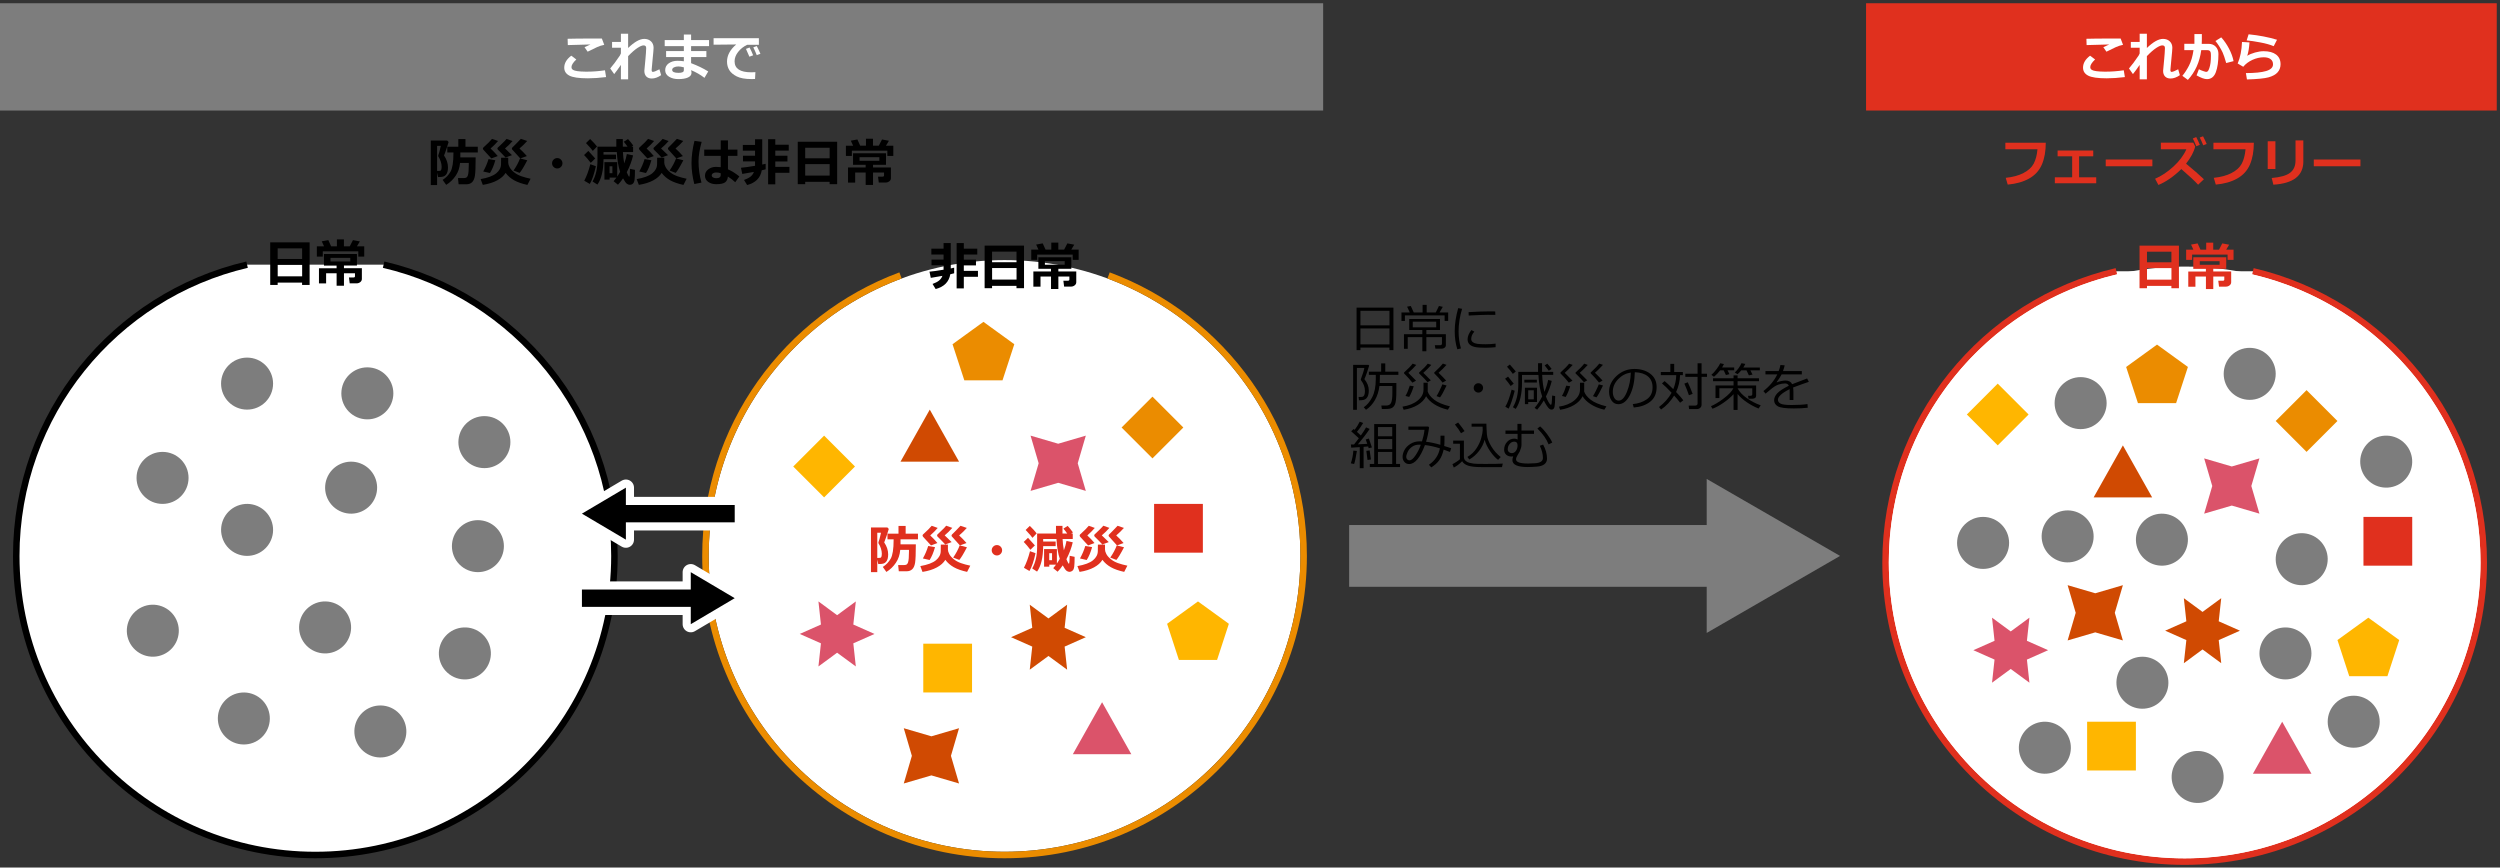 <?xml version="1.0" encoding="UTF-8"?>
<svg id="object" xmlns="http://www.w3.org/2000/svg" viewBox="0 0 769 266.85">
  <rect x="0" y="0" width="769" height="266.85" fill="#333333" stroke="none"/>
  <defs>
    <style>
      .cls-1 {
        fill: #eb8c00;
      }

      .cls-2 {
        fill: #e0301e;
      }

      .cls-3 {
        fill: #7d7d7d;
      }

      .cls-4, .cls-5, .cls-6 {
        fill: #fff;
      }

      .cls-7 {
        fill: #e0301e;
      }

      .cls-5 {
        stroke: #000;
      }

      .cls-5, .cls-8, .cls-9, .cls-6 {
        stroke-miterlimit: 10;
      }

      .cls-5, .cls-8, .cls-6 {
        stroke-width: 2px;
      }

      .cls-10 {
        fill: #db536a;
      }

      .cls-11 {
        fill: #ffb600;
      }

      .cls-12 {
        stroke: #fff;
        stroke-linecap: round;
        stroke-linejoin: round;
        stroke-width: 5px;
      }

      .cls-12, .cls-8, .cls-9 {
        fill: none;
      }

      .cls-8 {
        stroke: #eb8c00;
      }

      .cls-9 {
        stroke: #7d7d7d;
        stroke-width: 19px;
      }

      .cls-6 {
        stroke: #e0301e;
      }

      .cls-13 {
        fill: #d04a02;
      }
    </style>
  </defs>
  <path class="cls-6" d="M693,83.45c40.69,9.5,71,46.01,71,89.59,0,50.81-41.19,92-92,92s-92-41.19-92-92c0-43.59,30.31-80.09,71-89.59"/>
  <circle class="cls-4" cx="672" cy="173" r="91"/>
  <circle class="cls-4" cx="309" cy="171" r="91"/>
  <path class="cls-5" d="M118,81.41c40.69,9.5,71,46.01,71,89.59,0,50.81-41.19,92-92,92S5,221.81,5,171c0-43.59,30.31-80.09,71-89.59"/>
  <rect class="cls-7" x="574" y="1" width="194" height="33"/>
  <polygon class="cls-10" points="702 222 693 238 711 238 702 222"/>
  <polygon class="cls-13" points="653 137 644 153 662 153 653 137"/>
  <rect class="cls-11" x="642" y="222" width="15" height="15"/>
  <rect class="cls-11" x="607.78" y="120.78" width="13.43" height="13.43" transform="translate(89.83 471.86) rotate(-45)"/>
  <rect class="cls-1" x="702.78" y="122.78" width="13.43" height="13.43" transform="translate(116.24 539.62) rotate(-45)"/>
  <rect class="cls-7" x="727" y="159" width="15" height="15"/>
  <polygon class="cls-11" points="728.5 190 719 196.88 722.63 208 734.37 208 738 196.88 728.5 190"/>
  <polygon class="cls-1" points="663.5 106 654 112.88 657.63 124 669.37 124 673 112.88 663.5 106"/>
  <polygon class="cls-10" points="686.5 143.49 695 141 692.51 149.5 695 158 686.5 155.51 678 158 680.49 149.5 678 141 686.5 143.49"/>
  <polygon class="cls-13" points="644.5 182.49 653 180 650.51 188.5 653 197 644.5 194.51 636 197 638.49 188.5 636 180 644.5 182.49"/>
  <polygon class="cls-13" points="677.5 188.23 683.25 184 682.48 191.11 689 194 682.48 196.89 683.25 204 677.5 199.77 671.75 204 672.52 196.89 666 194 672.52 191.11 671.75 184 677.5 188.23"/>
  <polygon class="cls-10" points="618.5 194.23 624.25 190 623.48 197.11 630 200 623.48 202.89 624.25 210 618.5 205.77 612.75 210 613.52 202.89 607 200 613.52 197.11 612.75 190 618.5 194.23"/>
  <path class="cls-3" d="M664.21,203.93c3.35,2.87,3.74,7.92.87,11.28-2.88,3.36-7.93,3.74-11.28.87-3.35-2.88-3.74-7.93-.87-11.28,2.87-3.35,7.92-3.74,11.28-.87Z"/>
  <path class="cls-3" d="M672.27,162.66c1.85,4.01.09,8.76-3.92,10.61-4.01,1.85-8.76.09-10.61-3.92-1.84-4.01-.09-8.76,3.92-10.61,4.01-1.85,8.76-.09,10.61,3.92Z"/>
  <path class="cls-3" d="M732,222c0,4.42-3.58,8-8,8s-8-3.58-8-8,3.58-8,8-8,8,3.58,8,8Z"/>
  <path class="cls-3" d="M739.26,135.97c3.33,2.91,3.67,7.96.77,11.29-2.91,3.33-7.96,3.67-11.29.77-3.33-2.91-3.67-7.96-.77-11.29,2.9-3.33,7.96-3.67,11.29-.77Z"/>
  <path class="cls-3" d="M635.74,225.69c2.38,3.72,1.29,8.67-2.43,11.05-3.72,2.38-8.67,1.29-11.05-2.43-2.38-3.72-1.29-8.67,2.43-11.05,3.72-2.38,8.67-1.29,11.05,2.43Z"/>
  <path class="cls-3" d="M643.68,162.75c1.24,4.24-1.19,8.68-5.43,9.92-4.24,1.24-8.68-1.19-9.92-5.43-1.24-4.24,1.19-8.68,5.43-9.92,4.24-1.24,8.68,1.19,9.92,5.43Z"/>
  <path class="cls-3" d="M648,124c0,4.42-3.58,8-8,8s-8-3.58-8-8,3.58-8,8-8,8,3.58,8,8Z"/>
  <path class="cls-3" d="M681.35,233.05c3.28,2.96,3.55,8.01.59,11.3-2.96,3.28-8.01,3.55-11.3.59-3.28-2.96-3.55-8.01-.59-11.3,2.96-3.28,8.01-3.55,11.3-.59Z"/>
  <path class="cls-3" d="M715.31,168.75c1.8,4.04-.02,8.76-4.05,10.56-4.04,1.8-8.76-.02-10.56-4.05-1.8-4.03.02-8.76,4.05-10.56,4.04-1.8,8.76.02,10.56,4.05Z"/>
  <circle class="cls-3" cx="610" cy="167" r="8" transform="translate(382.52 757.12) rotate(-84.23)"/>
  <path class="cls-3" d="M708.66,195.34c3.12,3.12,3.12,8.19,0,11.31-3.13,3.12-8.19,3.12-11.31,0-3.12-3.12-3.12-8.19,0-11.31,3.12-3.12,8.19-3.12,11.31,0Z"/>
  <circle class="cls-3" cx="692" cy="115" r="8" transform="translate(508.02 791.93) rotate(-84.23)"/>
  <rect class="cls-3" y="1" width="407" height="33"/>
  <path class="cls-3" d="M80.21,214.93c3.35,2.87,3.74,7.92.87,11.28-2.88,3.36-7.93,3.74-11.28.87-3.35-2.88-3.74-7.93-.87-11.28,2.87-3.35,7.92-3.74,11.28-.87Z"/>
  <path class="cls-3" d="M54.27,190.66c1.85,4.01.09,8.76-3.92,10.61-4.01,1.85-8.76.09-10.61-3.92-1.84-4.01-.09-8.76,3.92-10.61,4.01-1.85,8.76-.09,10.61,3.92Z"/>
  <path class="cls-3" d="M58,147c0,4.42-3.58,8-8,8s-8-3.58-8-8,3.58-8,8-8,8,3.58,8,8Z"/>
  <path class="cls-3" d="M122.26,218.97c3.33,2.91,3.67,7.96.77,11.29-2.91,3.33-7.96,3.67-11.29.77-3.33-2.91-3.67-7.96-.77-11.29,2.9-3.33,7.96-3.67,11.29-.77Z"/>
  <path class="cls-3" d="M106.74,188.69c2.38,3.72,1.29,8.67-2.43,11.05-3.72,2.38-8.67,1.29-11.05-2.43-2.38-3.72-1.29-8.67,2.43-11.05,3.72-2.38,8.67-1.29,11.05,2.43Z"/>
  <path class="cls-3" d="M83.68,160.75c1.24,4.24-1.19,8.68-5.43,9.92-4.24,1.24-8.68-1.19-9.92-5.43-1.24-4.24,1.19-8.68,5.43-9.92,4.24-1.24,8.68,1.19,9.92,5.43Z"/>
  <path class="cls-3" d="M84,118c0,4.42-3.58,8-8,8s-8-3.58-8-8,3.58-8,8-8,8,3.58,8,8Z"/>
  <path class="cls-3" d="M148.35,195.05c3.28,2.96,3.55,8.01.59,11.3-2.96,3.28-8.01,3.55-11.3.59-3.28-2.96-3.55-8.01-.59-11.3,2.96-3.28,8.01-3.55,11.3-.59Z"/>
  <path class="cls-3" d="M115.31,146.75c1.8,4.04-.02,8.76-4.05,10.56-4.04,1.8-8.76-.02-10.56-4.05-1.8-4.03.02-8.76,4.05-10.56,4.04-1.8,8.76.02,10.56,4.05Z"/>
  <circle class="cls-3" cx="113" cy="121" r="8" transform="translate(-18.75 221.26) rotate(-84.23)"/>
  <path class="cls-3" d="M152.66,162.34c3.12,3.12,3.12,8.19,0,11.31-3.13,3.12-8.19,3.12-11.31,0-3.12-3.12-3.12-8.19,0-11.31,3.12-3.12,8.19-3.12,11.31,0Z"/>
  <circle class="cls-3" cx="149" cy="136" r="8" transform="translate(-1.29 270.57) rotate(-84.23)"/>
  <polygon class="cls-10" points="339 216 330 232 348 232 339 216"/>
  <polygon class="cls-13" points="286 126 277 142 295 142 286 126"/>
  <rect class="cls-11" x="284" y="198" width="15" height="15"/>
  <rect class="cls-11" x="246.78" y="136.78" width="13.43" height="13.43" transform="translate(-27.22 221.28) rotate(-45)"/>
  <rect class="cls-1" x="347.78" y="124.78" width="13.43" height="13.43" transform="translate(10.85 289.19) rotate(-45)"/>
  <rect class="cls-7" x="355" y="155" width="15" height="15"/>
  <polygon class="cls-11" points="368.5 185 359 191.88 362.63 203 374.37 203 378 191.88 368.5 185"/>
  <polygon class="cls-1" points="302.5 99 293 105.88 296.63 117 308.37 117 312 105.88 302.5 99"/>
  <polygon class="cls-10" points="325.5 136.49 334 134 331.51 142.5 334 151 325.5 148.51 317 151 319.49 142.5 317 134 325.5 136.49"/>
  <polygon class="cls-13" points="286.5 226.49 295 224 292.51 232.5 295 241 286.5 238.51 278 241 280.49 232.5 278 224 286.5 226.49"/>
  <polygon class="cls-13" points="322.5 190.23 328.25 186 327.48 193.11 334 196 327.48 198.89 328.25 206 322.5 201.77 316.75 206 317.52 198.89 311 196 317.52 193.11 316.75 186 322.5 190.23"/>
  <polygon class="cls-10" points="257.5 189.23 263.25 185 262.48 192.11 269 195 262.48 197.89 263.25 205 257.5 200.77 251.75 205 252.52 197.89 246 195 252.52 192.11 251.75 185 257.5 189.23"/>
  <path class="cls-8" d="M341,84.72c35.03,13,60,46.72,60,86.28,0,50.81-41.19,92-92,92s-92-41.19-92-92c0-39.56,24.97-73.28,60-86.28"/>
  <g>
    <path d="M92.93,86.93h-7.52v.72h-2.29v-13.1h12.12v13.1h-2.32v-.72ZM92.93,79.66v-3.26h-7.52v3.26h7.52ZM85.42,85h7.52v-3.55h-7.52v3.55Z"/>
    <path d="M99.68,75.78l-.71-1.55,2.02-.37.87,1.92h1.77v-2.15h2.16v2.15h1.79l.99-1.92,2.12.4-.91,1.52h2.26v3.15h-1.83v-1.62h-10.92v1.62h-1.83v-3.15h2.23ZM109.8,81.68h-4v.82h5.51v3.3c0,.39-.16.71-.49.97s-.7.39-1.13.39h-2.12l-.23-1.81h1.39c.31,0,.46-.13.46-.38v-.91h-3.39v3.84h-2.26v-3.84h-3.23v3.12h-2.2v-4.67h5.42v-.82h-3.88v-3.56h10.14v3.56ZM107.75,80.43v-1.11h-6.09v1.11h6.09Z"/>
  </g>
  <g>
    <path d="M293.52,84.06c-.27.08-.67.18-1.21.3-.4,2.34-1.9,3.86-4.5,4.55l-.96-1.57c.85-.31,1.52-.65,1.99-1.03.47-.38.83-.87,1.05-1.46-1.28.24-2.47.45-3.58.62l-.4-1.91c.93-.07,2.38-.27,4.33-.6,0-.12,0-.31,0-.56v-.8h-3.71v-1.74h3.71v-1.57h-3.76v-1.79h3.76v-1.74h2.21v7.81c.43-.09.78-.17,1.05-.23v1.72ZM296.47,88.71h-2.21v-13.95h2.21v1.73h4.14v1.8h-4.14v1.58h3.74v1.77h-3.74s0,1.68,0,1.68h4.35v1.83h-4.35v3.57Z"/>
    <path d="M312.68,87.93h-7.52v.72h-2.29v-13.1h12.12v13.1h-2.32v-.72ZM312.68,80.66v-3.26h-7.52v3.26h7.52ZM305.17,86h7.52v-3.55h-7.52v3.55Z"/>
    <path d="M319.43,76.78l-.71-1.55,2.02-.37.87,1.92h1.77v-2.15h2.16v2.15h1.79l.99-1.92,2.12.4-.91,1.52h2.26v3.15h-1.83v-1.62h-10.92v1.62h-1.83v-3.15h2.23ZM329.55,82.68h-4v.82h5.51v3.3c0,.39-.16.71-.49.97s-.7.39-1.13.39h-2.12l-.23-1.81h1.39c.31,0,.46-.13.46-.38v-.91h-3.39v3.84h-2.26v-3.84h-3.23v3.12h-2.2v-4.67h5.42v-.82h-3.88v-3.56h10.14v3.56ZM327.5,81.43v-1.11h-6.09v1.11h6.09Z"/>
  </g>
  <g>
    <polygon class="cls-12" points="192.52 160.67 226 160.67 226 155.33 192.52 155.33 192.52 150 179 158 192.52 166 192.52 160.67"/>
    <polygon points="192.52 160.67 226 160.67 226 155.33 192.52 155.33 192.52 150 179 158 192.52 166 192.52 160.67"/>
  </g>
  <g>
    <polygon class="cls-12" points="226 184 212.48 176 212.48 181.33 179 181.33 179 186.67 212.48 186.67 212.48 192 226 184"/>
    <polygon points="226 184 212.48 176 212.48 181.33 179 181.33 179 186.67 212.48 186.67 212.48 192 226 184"/>
  </g>
  <g>
    <path class="cls-4" d="M186.44,23.71c-2.07.25-3.94.38-5.59.38-2.77,0-4.67-.28-5.72-.83s-1.57-1.37-1.57-2.45c0-1.36.72-2.59,2.16-3.68l1.55,1.16c-.99.94-1.48,1.72-1.48,2.32,0,.18.03.35.09.49.06.14.21.29.46.43.24.15.68.27,1.32.36s1.45.14,2.44.15h.57c1.72,0,3.53-.14,5.42-.42l.34,2.09ZM185.86,13.79c-.34.06-.71.16-1.13.29-.41.14-.75.27-1.02.39-.27.12-1.25.6-2.95,1.43l-.96-1.38c.2-.08.8-.36,1.81-.84-1.54.02-3.86.08-6.95.19l-.06-1.94c1.48-.05,4.3-.08,8.45-.08.96,0,1.65,0,2.08,0l.73,1.93Z"/>
    <path class="cls-4" d="M191,19.95c-.81,1.19-1.5,2.13-2.08,2.84l-1.22-1.73c.81-.92,1.8-2.24,2.98-3.98.06-.14.17-.36.31-.65v-1.75h-2.72v-1.78h2.72v-2.52h2.22v4.38c1.93-1.87,3.59-2.8,4.96-2.8.85,0,1.54.25,2.07.75s.8,1.16.8,1.98c0,.46-.1,1.62-.29,3.46-.16,1.5-.25,2.59-.3,3.27v.16c0,.35.12.53.37.53.35,0,1.02-.27,2.02-.8l.52,1.81c-1,.69-1.96,1.03-2.87,1.03-.72,0-1.29-.21-1.69-.63s-.6-1-.6-1.73c0-.19.11-1.41.34-3.66.12-1.29.2-2.38.22-3.27v-.12c0-.52-.27-.78-.81-.78-.43,0-1.05.26-1.86.79s-1.77,1.36-2.88,2.52v7.13h-2.22v-4.44Z"/>
    <path class="cls-4" d="M217.85,21.98l-1.16,1.97c-1.21-.95-2.58-1.74-4.12-2.37l.08.34c.04.17.06.32.06.46,0,.64-.37,1.12-1.08,1.45s-1.71.5-2.97.5c-1.11,0-2.07-.25-2.86-.73s-1.19-1.16-1.19-2.02.36-1.58,1.09-2.1c.73-.52,1.62-.78,2.67-.78.75,0,1.42.05,1.98.15v-1.3h-5.46v-1.85h5.46v-1.52h-5.89v-1.86h5.89v-1.7h2.23v1.7h5.52v1.86h-5.52v1.52h4.7v1.85h-4.7v1.88c2.04.77,3.79,1.62,5.27,2.55ZM210.35,21.66v-.95c-.71-.18-1.26-.27-1.66-.27-.53,0-.98.09-1.36.28-.38.19-.57.44-.57.78,0,.6.65.91,1.95.91,1.09,0,1.63-.25,1.63-.75Z"/>
    <path class="cls-4" d="M232.36,22.19l-.11,2.11c-.57.02-.95.02-1.13.02-1.92,0-3.42-.27-4.49-.81s-1.84-1.19-2.3-1.95c-.46-.76-.7-1.63-.7-2.61,0-1.91.94-3.66,2.82-5.27l-6.95.07v-2h13.93v2.02h-3.59c-1.13.54-2.06,1.27-2.79,2.2-.73.93-1.09,1.89-1.09,2.89,0,2.25,1.71,3.38,5.13,3.38.4,0,.82-.02,1.27-.05ZM231.67,17.01l-1.16.43c-.21-.54-.57-1.34-1.05-2.4l1.11-.44c.41.78.77,1.58,1.1,2.41ZM233.9,16.55l-1.12.41c-.36-.91-.72-1.71-1.07-2.4l1.07-.4c.43.82.8,1.61,1.12,2.38Z"/>
  </g>
  <g>
    <path class="cls-4" d="M653.62,23.71c-2.07.25-3.94.38-5.59.38-2.77,0-4.67-.28-5.72-.83s-1.57-1.37-1.57-2.45c0-1.36.72-2.59,2.16-3.68l1.55,1.16c-.99.94-1.48,1.72-1.48,2.32,0,.18.03.35.09.49.06.14.21.29.46.43.24.15.68.27,1.32.36s1.45.14,2.44.15h.57c1.72,0,3.53-.14,5.42-.42l.34,2.09ZM653.04,13.79c-.34.06-.71.16-1.13.29-.41.14-.75.27-1.02.39-.27.12-1.25.6-2.95,1.43l-.96-1.38c.2-.08.8-.36,1.81-.84-1.54.02-3.86.08-6.95.19l-.06-1.94c1.48-.05,4.3-.08,8.45-.08.96,0,1.65,0,2.08,0l.73,1.93Z"/>
    <path class="cls-4" d="M658.17,19.95c-.81,1.19-1.5,2.13-2.08,2.84l-1.22-1.73c.81-.92,1.8-2.24,2.98-3.98.06-.14.17-.36.31-.65v-1.75h-2.72v-1.78h2.72v-2.52h2.22v4.38c1.93-1.87,3.59-2.8,4.96-2.8.85,0,1.54.25,2.07.75s.8,1.16.8,1.98c0,.46-.1,1.62-.29,3.46-.16,1.5-.25,2.59-.3,3.27v.16c0,.35.12.53.37.53.35,0,1.02-.27,2.02-.8l.52,1.81c-1,.69-1.96,1.03-2.87,1.03-.72,0-1.29-.21-1.69-.63s-.6-1-.6-1.73c0-.19.11-1.41.34-3.66.12-1.29.2-2.38.22-3.27v-.12c0-.52-.27-.78-.81-.78-.43,0-1.05.26-1.86.79s-1.77,1.36-2.88,2.52v7.13h-2.22v-4.44Z"/>
    <path class="cls-4" d="M677.29,12.3c0,.33-.01.72-.04,1.19h2.16c.89,0,1.61.29,2.16.88s.82,1.34.82,2.25c0,2.31-.27,4.17-.8,5.59s-1.45,2.13-2.73,2.13c-.78,0-1.85-.39-3.2-1.16l.72-1.89c.39.22.83.41,1.32.57s.79.25.91.25c.2,0,.38-.08.53-.23s.3-.47.46-.95c.16-.47.28-1.02.36-1.63.08-.61.12-1.31.12-2.11,0-.53-.03-.9-.1-1.12-.07-.21-.18-.37-.34-.48-.16-.11-.35-.16-.59-.16h-1.95c-.48,3.65-1.85,6.7-4.11,9.15l-1.7-1.26c.69-.8,1.36-1.83,2.02-3.09.66-1.26,1.13-2.86,1.41-4.8h-2.83v-1.95h3.11v-3.01h2.29v1.82ZM687.02,18.81l-2.24.58c-.43-1.51-.8-2.59-1.09-3.23s-.67-1.31-1.11-2.01c-.45-.7-.82-1.21-1.12-1.54l1.79-1.12c.92,1.01,1.72,2.18,2.41,3.5.69,1.32,1.15,2.59,1.38,3.81Z"/>
    <path class="cls-4" d="M691.16,24.46l-.32-1.98c2.72,0,4.79-.21,6.21-.63,1.42-.42,2.13-1.11,2.13-2.06,0-.7-.25-1.23-.76-1.61-.5-.37-1.2-.56-2.09-.56-1.17,0-2.34.27-3.5.8-1.16.54-2.1,1.25-2.81,2.12l-1.71-1.01c.79-1.83,1.23-4.04,1.33-6.62l2.3.13c-.1,1.66-.33,3.04-.69,4.12.65-.41,1.45-.74,2.41-1.01s1.84-.4,2.64-.4c1.63,0,2.91.34,3.82,1.03s1.38,1.68,1.38,2.98c0,.97-.3,1.8-.9,2.48-.6.68-1.52,1.19-2.77,1.54s-3.47.57-6.69.66ZM700.41,12.23l-1.02,1.98c-1.08-.46-2.46-.85-4.13-1.16-1.67-.32-3.07-.53-4.19-.62l.6-1.88c3.2.32,6.11.88,8.74,1.68Z"/>
  </g>
  <g>
    <path d="M427.4,106.92h-8.93v.78h-1.19v-13.07h11.34v13.07h-1.23v-.78ZM427.4,100.08v-4.48h-8.93v4.48h8.93ZM418.47,105.93h8.93v-4.9h-8.93v4.9Z"/>
    <path d="M433.65,96.11l-.83-1.78,1.14-.21.91,1.99h2.72v-2.34h1.26v2.34h2.8l.97-1.99,1.19.26-1.01,1.73h2.66v2.61h-1.09v-1.71h-12.22v1.71h-1.06v-2.61h2.57ZM443.42,107.26h-1.89l-.18-1.07h1.58c.42,0,.62-.17.62-.52v-1.96h-4.8v4.34h-1.24v-4.34h-4.49v3.58h-1.16v-4.49h5.65v-1.29h-4.03v-3.39h9.46v3.39h-4.19v1.29h6v3.36c0,.32-.12.58-.38.79s-.57.32-.96.32ZM441.78,98.94h-7.21v1.75h7.21v-1.75Z"/>
    <path d="M449.39,107.18l-1.12.26c-.54-1.71-.8-3.57-.8-5.58,0-2.19.36-4.55,1.07-7.08l1.2.21c-.72,2.37-1.08,4.68-1.08,6.93,0,1.85.24,3.6.73,5.26ZM460.06,106.8c-1.09.11-2.15.17-3.2.17-1.45,0-2.53-.08-3.25-.25-.72-.17-1.26-.45-1.63-.84s-.55-.89-.55-1.51c0-.9.39-1.84,1.17-2.84l.91.48c-.64.7-.96,1.46-.96,2.28,0,.41.17.73.52.98s.81.42,1.39.5c.58.08,1.41.12,2.47.12s2.12-.06,3.12-.19v1.09ZM459.97,96.86c-.83-.02-1.61-.02-2.34-.02-1.08,0-3.03.07-5.85.22,0-.23-.02-.59-.05-1.05,2.68-.16,4.86-.23,6.54-.23.83,0,1.39,0,1.66.02v.07c0,.24.01.57.04,1Z"/>
    <path d="M419.68,116.61c.91,1.11,1.36,2.28,1.36,3.51v.05c0,.52-.06.97-.18,1.37-.12.4-.29.71-.52.95-.23.24-.5.41-.82.5-.32.09-.82.14-1.5.14l-.12-1.03h.14c.4,0,.69,0,.88-.02s.35-.09.49-.21c.14-.13.25-.33.33-.61.08-.28.11-.63.11-1.04,0-1.13-.4-2.21-1.2-3.25-.05-.08-.07-.16-.07-.23,0-.05.01-.11.04-.17.21-.54.43-1.19.68-1.95s.36-1.25.36-1.45h-2.28v12.88h-1.16v-13.81h4.75l.18.25c-.11.43-.34,1.15-.7,2.17-.35,1.02-.61,1.68-.77,1.97ZM425.05,125.79l-.15-1.05h1.55c.71,0,1.19-.28,1.45-.85.26-.56.39-1.54.39-2.91v-2.25h-3.98c-.19,1.59-.64,3.03-1.36,4.3-.72,1.27-1.64,2.28-2.77,3.02l-.69-.77c1.03-.69,1.9-1.74,2.62-3.14.72-1.41,1.08-3.27,1.08-5.6v-.36s0-.87,0-.87h-2.13v-.98h3.78v-2.55h1.27v2.55h4.03v.98h-5.68s0,.05,0,.09v.09c0,.93-.02,1.71-.06,2.33h5.12v1.88c.01,1.38-.02,2.44-.1,3.17s-.2,1.28-.38,1.64-.4.63-.65.82c-.25.18-.55.31-.87.38-.33.07-.9.1-1.72.1-.25,0-.5,0-.74,0Z"/>
    <path d="M431.76,126.04l-.36-.95c1.95-.3,3.52-.93,4.7-1.9s1.77-2.07,1.77-3.3v-2.17h1.3v2.23c0,.18,0,.33-.02.45.27.86.93,1.7,1.99,2.54,1.05.83,2.68,1.52,4.86,2.06l-.64,1.03c-1.66-.39-3.06-.96-4.21-1.71s-1.97-1.57-2.47-2.44c-.54,1.08-1.41,1.98-2.62,2.7s-2.64,1.21-4.29,1.47ZM433.2,114.69c1.13,1.11,1.92,1.91,2.37,2.4l-1.11.62c-.79-.99-1.64-1.93-2.55-2.82-.03-.02-.05-.08-.05-.19,0-.07.02-.11.05-.14,1.24-1.12,2.11-2.02,2.62-2.7l1.12.39c-.86.95-1.68,1.77-2.46,2.44ZM433.47,122.1l-1.14-.31c.48-.81.92-1.86,1.32-3.16l1.21.18c-.41,1.32-.87,2.42-1.39,3.3ZM437.82,114.69c.59.57,1.36,1.33,2.3,2.3l-1.02.57c-.48-.6-1.33-1.49-2.55-2.67-.03-.02-.05-.08-.05-.19,0-.07.02-.11.05-.14,1.16-1.02,2.03-1.91,2.63-2.7l1.09.39c-.84.93-1.67,1.75-2.47,2.44ZM442.49,114.66c1.11,1.09,1.9,1.89,2.34,2.4l-1.09.62c-.81-1.02-1.65-1.96-2.54-2.82-.03-.02-.05-.08-.05-.18,0-.06.01-.1.04-.12.02-.03.2-.19.53-.5.94-.88,1.65-1.62,2.11-2.22l1.12.39c-.86.95-1.68,1.77-2.46,2.44ZM442.96,122.23l-1.09-.38c.23-.34.55-.91.94-1.71.39-.8.68-1.44.86-1.92l1.3.36c-.88,1.85-1.55,3.06-2.01,3.64Z"/>
    <path d="M453.31,119.32c0-.4.14-.73.42-1.02s.62-.42,1.02-.42.73.14,1.02.42.42.62.42,1.02-.14.73-.42,1.02-.62.42-1.02.42-.73-.14-1.02-.42-.42-.62-.42-1.02Z"/>
    <path d="M464.69,118.74c-.54-.79-1.12-1.54-1.73-2.24l.91-.66c.42.5,1.01,1.22,1.76,2.17l-.95.73ZM464.06,125.71l-1.02-.61c.69-1.14,1.33-2.89,1.93-5.25l.96.34c-.65,2.55-1.27,4.39-1.88,5.52ZM465.35,115.01c-.43-.63-1.03-1.36-1.8-2.2l.88-.68c.46.49,1.07,1.2,1.83,2.13l-.91.75ZM468.17,115.31v2.41c0,3.51-.65,6.2-1.94,8.06l-.85-.52c1.1-1.85,1.65-4.17,1.65-6.95v-3.93h6.07v-2.66h1.24v2.66h3.43v.93h-3.4c.09,2.1.33,3.85.72,5.25.56-1.44.94-2.67,1.12-3.7l1.11.3c-.33,1.47-.93,3.07-1.79,4.8.21.58.47,1.15.79,1.71.32.56.56.84.73.84.06,0,.11-.04.16-.11.05-.07.1-.45.15-1.12.05-.68.07-1.21.08-1.61l.93.16c0,1.6-.07,2.7-.2,3.29s-.43.88-.91.88c-.22,0-.44-.08-.65-.23-.22-.15-.5-.5-.85-1.02s-.64-1.05-.88-1.56c-.59,1-1.28,1.94-2.05,2.83l-.79-.55c.91-1.07,1.68-2.24,2.33-3.52-.63-1.75-1.01-3.96-1.15-6.62h-5.05ZM468.89,117.66v-.85h3.85v.85h-3.85ZM470.08,123.65v.66h-1.02v-5.05h3.72v4.39h-2.7ZM471.79,120.04h-1.71v2.8h1.71v-2.8ZM476.41,114.05c-.28-.39-.7-.94-1.26-1.66l.8-.52c.42.44.86.98,1.32,1.6l-.87.59Z"/>
    <path d="M479.89,126.04l-.36-.95c1.95-.3,3.52-.93,4.7-1.9s1.77-2.07,1.77-3.3v-2.17h1.3v2.23c0,.18,0,.33-.02.45.27.86.93,1.7,1.99,2.54,1.05.83,2.68,1.52,4.86,2.06l-.64,1.03c-1.66-.39-3.06-.96-4.21-1.71s-1.97-1.57-2.47-2.44c-.54,1.08-1.41,1.98-2.62,2.7s-2.64,1.21-4.29,1.47ZM481.32,114.69c1.13,1.11,1.92,1.91,2.37,2.4l-1.11.62c-.79-.99-1.64-1.93-2.55-2.82-.03-.02-.05-.08-.05-.19,0-.07.02-.11.05-.14,1.24-1.12,2.11-2.02,2.62-2.7l1.12.39c-.86.95-1.68,1.77-2.46,2.44ZM481.6,122.1l-1.14-.31c.48-.81.92-1.86,1.32-3.16l1.21.18c-.41,1.32-.87,2.42-1.39,3.3ZM485.94,114.69c.59.57,1.36,1.33,2.3,2.3l-1.02.57c-.48-.6-1.33-1.49-2.55-2.67-.03-.02-.05-.08-.05-.19,0-.07.02-.11.05-.14,1.16-1.02,2.03-1.91,2.63-2.7l1.09.39c-.84.93-1.67,1.75-2.47,2.44ZM490.61,114.66c1.11,1.09,1.9,1.89,2.34,2.4l-1.09.62c-.81-1.02-1.65-1.96-2.54-2.82-.03-.02-.05-.08-.05-.18,0-.06.01-.1.04-.12.02-.03.2-.19.53-.5.94-.88,1.65-1.62,2.11-2.22l1.12.39c-.86.95-1.68,1.77-2.46,2.44ZM491.08,122.23l-1.09-.38c.23-.34.55-.91.94-1.71.39-.8.68-1.44.86-1.92l1.3.36c-.88,1.85-1.55,3.06-2.01,3.64Z"/>
    <path d="M502.54,125.35l-.3-1.05c1.68-.15,3.11-.64,4.3-1.46,1.19-.82,1.79-2.05,1.79-3.69,0-1.46-.48-2.59-1.44-3.38s-2.3-1.22-4.02-1.27c-.06,2.8-.56,5.14-1.51,7.02s-2.14,2.81-3.56,2.81c-.89,0-1.58-.38-2.09-1.13-.51-.75-.76-1.67-.76-2.75,0-1.79.77-3.39,2.31-4.82,1.54-1.42,3.37-2.14,5.48-2.14,1.98,0,3.62.5,4.91,1.49s1.93,2.35,1.93,4.07c0,1.96-.65,3.46-1.95,4.49-1.3,1.04-2.99,1.64-5.08,1.81ZM501.63,114.6c-1.51.23-2.81.91-3.9,2.05-1.09,1.14-1.63,2.42-1.63,3.86,0,.76.16,1.41.48,1.93.32.53.76.79,1.33.79.97,0,1.82-.91,2.55-2.73s1.12-3.79,1.18-5.9Z"/>
    <path d="M517.79,123.13l-.99.75c-.36-.51-.97-1.24-1.84-2.2-1.1,1.79-2.44,3.22-4.01,4.29l-.64-.77c1.67-1.27,2.96-2.73,3.87-4.38-1.14-1.21-2.12-2.17-2.95-2.88l.8-.72c.58.47,1.47,1.3,2.67,2.49.59-1.44.89-2.88.91-4.32h-4.75v-.96h2.94v-2.5h1.18v2.5h2.67v.96h-.86c-.07,1.9-.48,3.63-1.23,5.2,1,1.04,1.74,1.88,2.23,2.54ZM520.66,121.15l-1.15.42c-.4-1.19-.86-2.38-1.4-3.57l1.05-.41c.51,1.07,1.01,2.25,1.49,3.55ZM525.08,115.93h-1.68v8.58c0,.37-.14.68-.41.93-.27.25-.59.38-.95.38h-2.48l-.13-1.06h2.05c.18,0,.34-.06.48-.17.14-.11.21-.25.21-.42v-8.24h-3.76v-.97h3.76v-3.21h1.23v3.21h1.68v.97Z"/>
    <path d="M526.75,125.72l-.45-.78c1.11-.46,2.41-1.25,3.89-2.36,1.48-1.11,2.48-2.15,3-3.14h-4.31v3h-1.19v-3.88h5.55v-1.3h-6.31v-.91h6.31v-.87h1.24v.87h6.58v.91h-6.58v1.3h5.71v3.13c0,.64-.41.96-1.23.96h-1.09l-.18-.91h.73c.39,0,.58-.16.58-.48v-1.81h-4.52c.58,1.1,1.54,2.11,2.86,3.03s2.74,1.66,4.26,2.2l-.66.98c-1.26-.5-2.48-1.15-3.66-1.96-1.18-.81-2.11-1.65-2.8-2.51v4.9h-1.24v-4.84c-.81.88-1.82,1.74-3.03,2.59s-2.36,1.47-3.46,1.89ZM529.13,113.91c-.58.76-1.22,1.42-1.91,1.98l-.8-.59c.47-.39.98-.95,1.54-1.68s.95-1.36,1.19-1.88l1.14.24c-.12.28-.31.63-.57,1.05h3.72v.87h-2.05l.59,1.19-1.09.27-.68-1.45h-1.09ZM535.61,113.91c-.4.51-.78.9-1.14,1.19l-.84-.51c.91-.89,1.6-1.85,2.05-2.88l1.18.23c-.17.37-.38.74-.62,1.11h5.09v.87h-2.91l.66,1.3-1.12.24-.74-1.55h-1.61Z"/>
    <path d="M551.66,123.04h-1.16v-2.56c0-.3,0-.56-.02-.77-2.4,1.2-3.59,2.29-3.59,3.27,0,.49.27.88.8,1.17s1.67.43,3.39.43c2.05,0,3.68-.1,4.9-.29l.08,1.13c-1.24.15-2.67.22-4.3.22-2.5,0-4.14-.22-4.9-.66s-1.14-1.06-1.14-1.88c0-.72.33-1.44,1-2.15.67-.71,1.85-1.47,3.52-2.3-.21-.47-.6-.7-1.15-.7-.62,0-1.3.11-2.02.34s-1.62.8-2.68,1.71l-1.3,1.09-.67-.8c1.91-1.48,3.33-3.19,4.27-5.12h-3.64v-1.02h4.07c.24-.62.42-1.24.55-1.88l1.3.11c-.13.6-.31,1.19-.53,1.77h5.8v1.02h-6.22c-.29.6-.8,1.39-1.52,2.38l.12.06c.2-.13.6-.26,1.2-.38.6-.12,1.06-.18,1.38-.18,1.01,0,1.7.38,2.07,1.13l4.6-1.77.52,1.05c-1.08.35-2.69.93-4.83,1.73.06.39.09.88.09,1.48v2.37Z"/>
    <path d="M416.53,142.72l-1.01-.2c.42-1.26.68-2.56.77-3.91l1.09.1c-.33,2.08-.62,3.42-.85,4.02ZM418.26,144.02v-6.48l-2.63.16-.09-.99h.38c.13,0,.33,0,.59,0,.57-.71,1.06-1.35,1.47-1.9l-2.36-2.16.79-.69.29.26c.67-.91,1.19-1.75,1.55-2.51l1.06.41c-.58.97-1.21,1.88-1.91,2.72.44.4.84.77,1.2,1.11.75-1.04,1.28-1.87,1.6-2.49l1.11.48c-1.03,1.55-2.24,3.13-3.62,4.74.93-.04,1.89-.09,2.88-.16-.2-.58-.36-1.03-.48-1.34l.98-.29c.25.69.56,1.61.93,2.74l-.99.24c-.02-.07-.07-.25-.16-.54-.24.03-.71.07-1.41.12v6.57h-1.16ZM420.65,141.49c-.14-1.18-.25-2.11-.36-2.8l1.01-.15c.12.98.26,1.91.41,2.79l-1.06.16ZM421.35,143.66v-.95h1.35v-12.26h6.74v12.26h1.22v.95h-9.31ZM428.25,134.19v-2.82h-4.39v2.82h4.39ZM423.86,138.15h4.39v-3.09h-4.39v3.09ZM423.86,142.72h4.39v-3.7h-4.39v3.7Z"/>
    <path d="M446.39,137.86l-.38,1.16c-.7-.27-1.35-.51-1.95-.72-.27,1.26-.7,2.32-1.3,3.19-.6.86-1.44,1.62-2.51,2.28l-.72-.81c1.85-1.25,2.98-2.94,3.38-5.05-1.65-.52-3.18-.85-4.6-1.01-1.46,3.9-3.08,5.84-4.88,5.84-.57,0-1.05-.21-1.43-.64s-.57-.95-.57-1.56c0-.67.19-1.36.57-2.09s.99-1.36,1.82-1.89c.83-.53,1.78-.8,2.84-.81.24,0,.49,0,.74.02.39-1.2.65-2.39.78-3.57h-4.96v-.99h6.12l.24.26c-.2,1.61-.51,3.09-.93,4.41,1.37.16,2.84.47,4.4.94.03-.38.05-1.31.05-2.8h1.22v1.36c0,.72-.02,1.33-.08,1.81.48.15,1.19.37,2.14.68ZM437.05,136.8c-.24-.01-.43-.02-.58-.02-.81,0-1.52.22-2.14.66-.61.44-1.06.97-1.34,1.58-.28.61-.43,1.13-.43,1.54,0,.29.1.53.29.74.19.21.43.31.7.31.55,0,1.17-.51,1.86-1.53.69-1.02,1.24-2.12,1.63-3.29Z"/>
    <path d="M462.01,143.68c-1.68,0-3.82,0-6.44,0-1.74,0-3.06-.15-3.95-.44s-1.52-.75-1.87-1.37c-.86.89-1.72,1.53-2.56,1.95l-.42-1.05c.29-.13.69-.36,1.2-.69.51-.33.87-.6,1.1-.81v-4.78h-2.07v-.97h3.3v5.02c0,.49.17.89.52,1.2.34.31.75.52,1.21.62.46.11.9.19,1.3.25.41.06,1.59.09,3.54.09,2.52,0,4.31-.03,5.38-.1l-.23,1.08ZM449.41,133.28c-.45-.82-1.08-1.72-1.88-2.7l.99-.62c.84,1.04,1.5,1.92,1.98,2.64l-1.09.67ZM456.67,135.26c-.31,1.22-.89,2.38-1.73,3.47s-1.83,1.96-2.97,2.61l-.6-.78c1.17-.7,2.1-1.58,2.79-2.64.7-1.06,1.19-2.13,1.48-3.21.29-1.08.44-1.87.44-2.36l-.03-1.1h-3.39v-.93h4.55c.02,1.1.08,2.2.16,3.3.09,1.1.53,2.31,1.32,3.63.79,1.33,1.77,2.44,2.94,3.33l-.82.88c-.84-.62-1.66-1.52-2.46-2.68-.8-1.16-1.36-2.33-1.68-3.52Z"/>
    <path d="M465.45,140.38c-.16.04-.31.05-.47.05-.7,0-1.26-.19-1.68-.57-.42-.38-.63-.9-.63-1.56,0-.91.3-1.7.91-2.37s1.35-1.01,2.23-1.01c.38,0,.71.09,1,.27v-1.74s-3.73,0-3.73,0v-1.02h3.68v-2.05h1.25v2.05h3.85v1.02h-3.85v3.38c0,.5-.18,1.18-.54,2.05-.6.98-.94,1.59-1.02,1.82-.08.23-.12.43-.12.59,0,.86,1.23,1.29,3.7,1.29.66,0,1.39-.03,2.2-.09.81-.06,1.4-.23,1.79-.5.39-.28.58-.65.58-1.12,0-1.17-.32-2.42-.95-3.75l1.01-.37c.8,1.45,1.2,2.89,1.2,4.33,0,.71-.26,1.28-.79,1.7s-1.3.67-2.34.75-1.97.13-2.8.13c-3.15,0-4.72-.71-4.72-2.14,0-.34.08-.72.25-1.14ZM463.78,138.21c0,.34.11.62.36.84.24.22.53.33.87.33.54,0,.98-.24,1.3-.71.33-.47.49-1.03.49-1.68,0-.76-.34-1.14-1.03-1.14-.56,0-1.03.24-1.41.72-.39.48-.58,1.02-.58,1.63ZM477.47,136.13l-1.12.56c-.65-1.65-1.8-3.27-3.45-4.87l.84-.66c.65.54,1.36,1.32,2.13,2.34.77,1.03,1.3,1.9,1.59,2.62Z"/>
  </g>
  <g>
    <line class="cls-9" x1="415" y1="171" x2="531.92" y2="171"/>
    <polygon class="cls-3" points="524.98 194.69 566 171 524.98 147.32 524.98 194.69"/>
  </g>
  <g>
    <path class="cls-2" d="M273.39,162.7c-.09.34-.31,1.04-.66,2.09s-.6,1.73-.75,2.06c.81,1.2,1.22,2.42,1.22,3.68,0,.53-.06.99-.17,1.38s-.28.71-.51.95c-.23.25-.5.41-.81.5-.31.09-.79.14-1.43.14h-.13l-.3-1.35v3.83h-1.94v-13.74h5.05l.43.46ZM269.85,171.62h.31c.39,0,.61-.01.67-.04s.12-.08.19-.16.13-.22.17-.41c.04-.18.06-.42.06-.69,0-.52-.1-1.06-.29-1.65-.2-.58-.42-1.06-.68-1.44-.06-.09-.09-.19-.09-.3,0-.08.02-.17.06-.27.16-.33.41-1.27.75-2.8h-1.15v7.74ZM277,165.91v1.52h4.71c0,2.86-.08,4.75-.23,5.68-.15.93-.45,1.6-.89,2s-1,.61-1.66.61h-2.46l-.2-1.91h1.84c.31,0,.55-.05.74-.15.18-.1.33-.31.45-.62.11-.32.19-.77.23-1.35.04-.58.07-1.27.07-2.05v-.49h-2.69c-.12,1.5-.57,2.83-1.35,3.98-.77,1.15-1.74,2.09-2.91,2.8l-1.1-1.54c1.01-.64,1.82-1.48,2.42-2.52.6-1.04.91-2.97.91-5.8v-.16h-1.89v-1.76h3.39v-2.37h2.2v2.37s3.79,0,3.79,0v1.76h-5.37Z"/>
    <path class="cls-2" d="M290.77,172.23c-.54.89-1.4,1.66-2.58,2.3s-2.66,1.11-4.43,1.39l-.67-1.79c2.22-.39,3.82-.98,4.8-1.79.97-.81,1.47-1.75,1.48-2.82l.02-2h2.19v1.56c0,.35.13.79.4,1.32.27.53.72,1.06,1.36,1.58.64.52,1.38.93,2.23,1.23s1.82.57,2.89.79l-.98,1.91c-1.67-.36-3.03-.84-4.08-1.43s-1.92-1.34-2.61-2.27ZM288.44,162.38c-.5.62-1.27,1.39-2.3,2.32.91.86,1.65,1.64,2.21,2.34l-1.97.73c-.59-.67-1.39-1.54-2.4-2.61-.14-.17-.2-.32-.2-.45s.06-.24.17-.34c1.27-1.15,2.15-2.03,2.64-2.64l1.85.66ZM287.61,168.31c-.47,1.65-1.02,2.97-1.66,3.95l-2.07-.48c.7-1.25,1.25-2.53,1.63-3.83l2.1.35ZM292.92,162.38c-.65.77-1.43,1.53-2.34,2.3.51.45,1.22,1.14,2.14,2.07l-1.97.72c-.94-1.01-1.7-1.79-2.29-2.34-.14-.13-.21-.28-.21-.45,0-.1.03-.19.08-.25.05-.06.49-.47,1.3-1.24.65-.61,1.12-1.11,1.42-1.48l1.86.66ZM297.4,162.38c-.63.73-1.42,1.51-2.37,2.32.8.73,1.56,1.51,2.27,2.34l-2.03.73c-.59-.67-1.37-1.54-2.35-2.61-.16-.12-.23-.26-.23-.43,0-.12.06-.24.18-.36.61-.58,1.47-1.46,2.58-2.64l1.95.66ZM297.43,168.34c-1.05,2.03-1.84,3.32-2.35,3.89l-1.88-.72c.86-1.24,1.53-2.49,2-3.74l2.23.57Z"/>
    <path class="cls-2" d="M308.25,169.26c0,.44-.16.82-.47,1.13s-.69.47-1.13.47-.82-.16-1.13-.47-.47-.69-.47-1.13.16-.82.47-1.13.69-.47,1.13-.47.82.16,1.13.47.47.69.47,1.13Z"/>
    <path class="cls-2" d="M318.33,167.77l-1.38,1.34c-.67-.9-1.35-1.7-2.05-2.41l1.31-1.27c.52.53,1.22,1.31,2.12,2.34ZM318.53,170.17c-.53,2.44-1.15,4.27-1.87,5.47l-1.7-.99c.72-1.37,1.35-3.07,1.87-5.1l1.7.62ZM318.88,164.07l-1.29,1.37c-.3-.45-1-1.25-2.1-2.42l1.28-1.26c.92.89,1.62,1.66,2.11,2.31ZM324.85,173.69h-2.09v.61h-1.6v-5.41h3.94v4.45c.31-.45.61-.94.89-1.46-.54-1.57-.88-3.6-1.02-6.09h-4.09v.78h3.84v1.42h-3.84c-.03,3.51-.65,6.12-1.88,7.83l-1.49-.96c1-1.79,1.51-3.98,1.51-6.56v-4.19h5.8v-2.35h2v2.35s1.45,0,1.45,0c-.39-.56-.77-1.06-1.16-1.51l1.3-.84c.48.51,1.02,1.17,1.62,2l-.52.35h.47v1.68h-3.13c.05,1.13.18,2.3.4,3.5.38-1.03.65-1.99.81-2.9l1.92.42c-.39,1.71-1.04,3.45-1.95,5.2.11.28.24.55.37.83.13.28.22.43.25.47s.08.06.14.06c.03,0,.06-.02.08-.05s.06-.27.1-.72c.04-.45.06-1,.06-1.64l1.52.32v.34c0,1.1-.04,1.98-.11,2.61-.08.64-.25,1.08-.54,1.31-.28.24-.59.36-.91.36-.34,0-.66-.12-.95-.35-.29-.23-.67-.78-1.15-1.64-.49.73-1.01,1.38-1.57,1.95l-1.34-1.09c.31-.36.6-.73.88-1.11ZM323.61,172.31v-2.14h-.87v2.14h.87Z"/>
    <path class="cls-2" d="M339.09,172.23c-.54.89-1.4,1.66-2.58,2.3s-2.66,1.11-4.43,1.39l-.67-1.79c2.22-.39,3.82-.98,4.8-1.79.97-.81,1.47-1.75,1.48-2.82l.02-2h2.19v1.56c0,.35.13.79.4,1.32.27.53.72,1.06,1.36,1.58.64.52,1.38.93,2.23,1.23s1.82.57,2.89.79l-.98,1.91c-1.67-.36-3.03-.84-4.08-1.43s-1.92-1.34-2.61-2.27ZM336.76,162.38c-.5.62-1.27,1.39-2.3,2.32.91.86,1.65,1.64,2.21,2.34l-1.97.73c-.59-.67-1.39-1.54-2.4-2.61-.14-.17-.2-.32-.2-.45s.06-.24.17-.34c1.27-1.15,2.15-2.03,2.64-2.64l1.85.66ZM335.93,168.31c-.47,1.65-1.02,2.97-1.66,3.95l-2.07-.48c.7-1.25,1.25-2.53,1.63-3.83l2.1.35ZM341.25,162.38c-.65.77-1.43,1.53-2.34,2.3.51.45,1.22,1.14,2.14,2.07l-1.97.72c-.94-1.01-1.7-1.79-2.29-2.34-.14-.13-.21-.28-.21-.45,0-.1.03-.19.08-.25.05-.06.49-.47,1.3-1.24.65-.61,1.12-1.11,1.42-1.48l1.86.66ZM345.72,162.38c-.63.73-1.42,1.51-2.37,2.32.8.73,1.56,1.51,2.27,2.34l-2.03.73c-.59-.67-1.37-1.54-2.35-2.61-.16-.12-.23-.26-.23-.43,0-.12.06-.24.18-.36.61-.58,1.47-1.46,2.58-2.64l1.95.66ZM345.75,168.34c-1.05,2.03-1.84,3.32-2.35,3.89l-1.88-.72c.86-1.24,1.53-2.49,2-3.74l2.23.57Z"/>
  </g>
  <g>
    <path class="cls-2" d="M667.93,87.94h-7.52v.72h-2.29v-13.1h12.12v13.1h-2.32v-.72ZM667.93,80.68v-3.26h-7.52v3.26h7.52ZM660.42,86.02h7.52v-3.55h-7.52v3.55Z"/>
    <path class="cls-2" d="M674.68,76.79l-.71-1.55,2.02-.37.87,1.92h1.77v-2.15h2.16v2.15h1.79l.99-1.92,2.12.4-.91,1.52h2.26v3.15h-1.83v-1.62h-10.92v1.62h-1.83v-3.15h2.23ZM684.8,82.69h-4v.82h5.51v3.3c0,.39-.16.71-.49.97s-.7.39-1.13.39h-2.12l-.23-1.81h1.39c.31,0,.46-.13.46-.38v-.91h-3.39v3.84h-2.26v-3.84h-3.23v3.12h-2.2v-4.67h5.42v-.82h-3.88v-3.56h10.14v3.56ZM682.75,81.45v-1.11h-6.09v1.11h6.09Z"/>
  </g>
  <g>
    <path d="M137.99,43.69c-.09.34-.31,1.03-.66,2.08-.35,1.04-.6,1.73-.75,2.05.81,1.19,1.22,2.42,1.22,3.67,0,.53-.06.99-.17,1.38s-.28.71-.51.95c-.23.24-.5.41-.81.5s-.79.14-1.43.14h-.13l-.3-1.35v3.81h-1.94v-13.69h5.05l.43.46ZM134.45,52.58h.31c.39,0,.61-.01.67-.04s.12-.08.19-.16c.07-.09.13-.22.17-.4s.06-.41.06-.69c0-.51-.1-1.06-.29-1.64-.2-.58-.42-1.06-.68-1.43-.06-.09-.09-.19-.09-.3,0-.08.02-.17.06-.26.16-.33.41-1.26.75-2.79h-1.15v7.71ZM141.6,46.89v1.52h4.71c0,2.85-.08,4.73-.23,5.66s-.45,1.59-.89,2c-.45.41-1,.61-1.66.61h-2.46l-.2-1.91h1.84c.31,0,.55-.05.74-.15.18-.1.33-.31.45-.62s.19-.77.23-1.35.07-1.26.07-2.05v-.49h-2.69c-.12,1.49-.57,2.81-1.35,3.96s-1.74,2.08-2.91,2.79l-1.1-1.53c1.01-.64,1.82-1.47,2.42-2.51.6-1.03.91-2.96.91-5.77v-.16h-1.89v-1.75h3.39v-2.36h2.2v2.36s3.79,0,3.79,0v1.75h-5.37Z"/>
    <path d="M155.52,53.19c-.54.89-1.4,1.65-2.58,2.29s-2.66,1.1-4.43,1.39l-.67-1.78c2.22-.38,3.82-.98,4.8-1.78.97-.8,1.47-1.74,1.48-2.81l.02-1.99h2.19v1.56c0,.35.13.79.4,1.32s.72,1.06,1.36,1.57c.64.52,1.38.93,2.23,1.23.85.3,1.82.57,2.89.79l-.98,1.9c-1.67-.36-3.03-.84-4.08-1.42-1.05-.59-1.92-1.34-2.61-2.26ZM153.2,43.37c-.5.62-1.27,1.39-2.3,2.31.91.86,1.65,1.64,2.21,2.33l-1.97.72c-.59-.67-1.39-1.54-2.4-2.6-.14-.17-.2-.32-.2-.44s.06-.24.17-.34c1.27-1.14,2.15-2.02,2.64-2.63l1.85.65ZM152.37,49.28c-.47,1.64-1.02,2.96-1.66,3.94l-2.07-.47c.7-1.25,1.25-2.52,1.63-3.81l2.1.35ZM157.68,43.37c-.65.76-1.43,1.53-2.34,2.3.51.45,1.22,1.14,2.14,2.06l-1.97.72c-.94-1.01-1.7-1.78-2.29-2.33-.14-.13-.21-.28-.21-.44,0-.1.03-.19.08-.24s.49-.47,1.3-1.23c.65-.61,1.12-1.1,1.42-1.48l1.86.65ZM162.16,43.37c-.63.73-1.42,1.5-2.37,2.31.8.73,1.56,1.5,2.27,2.33l-2.03.72c-.59-.67-1.37-1.54-2.35-2.6-.16-.12-.23-.26-.23-.43,0-.12.06-.24.18-.36.61-.58,1.47-1.45,2.58-2.63l1.95.65ZM162.19,49.31c-1.05,2.02-1.84,3.31-2.35,3.87l-1.88-.72c.86-1.23,1.53-2.48,2-3.73l2.23.57Z"/>
    <path d="M173.01,50.22c0,.44-.16.82-.47,1.13-.31.31-.69.47-1.13.47s-.82-.16-1.13-.47c-.31-.31-.47-.69-.47-1.13s.16-.82.47-1.13c.31-.31.69-.47,1.13-.47s.82.16,1.13.47c.31.31.47.69.47,1.13Z"/>
    <path d="M183.09,48.75l-1.38,1.34c-.67-.9-1.35-1.7-2.05-2.4l1.31-1.27c.52.53,1.22,1.3,2.12,2.33ZM183.29,51.13c-.53,2.43-1.15,4.25-1.87,5.45l-1.7-.99c.72-1.36,1.35-3.06,1.87-5.08l1.7.62ZM183.64,45.06l-1.29,1.36c-.3-.45-1-1.25-2.1-2.41l1.28-1.25c.92.89,1.62,1.65,2.11,2.3ZM189.61,54.64h-2.09v.61h-1.6v-5.38h3.94v4.44c.31-.45.61-.94.89-1.46-.54-1.56-.88-3.58-1.02-6.07h-4.09v.78h3.84v1.42h-3.84c-.03,3.5-.65,6.09-1.88,7.8l-1.49-.96c1-1.78,1.51-3.96,1.51-6.54v-4.17h5.8v-2.34h2v2.34s1.45,0,1.45,0c-.39-.55-.77-1.06-1.16-1.5l1.3-.84c.48.5,1.02,1.17,1.62,1.99l-.52.35h.47v1.67h-3.13c.05,1.13.18,2.29.4,3.49.38-1.02.65-1.98.81-2.89l1.92.42c-.39,1.71-1.04,3.43-1.95,5.18.11.27.24.55.37.82.13.28.22.43.25.47.04.04.08.06.14.06.03,0,.06-.02.08-.05.02-.03.06-.27.1-.72.04-.45.06-.99.06-1.63l1.52.32v.34c0,1.1-.04,1.97-.11,2.6s-.25,1.07-.54,1.31c-.28.24-.59.35-.91.35-.34,0-.66-.12-.95-.35-.29-.23-.67-.77-1.15-1.63-.49.73-1.01,1.37-1.57,1.95l-1.34-1.08c.31-.36.6-.73.88-1.1ZM188.37,53.27v-2.13h-.87v2.13h.87Z"/>
    <path d="M203.52,53.19c-.54.89-1.4,1.65-2.58,2.29s-2.66,1.1-4.43,1.39l-.67-1.78c2.22-.38,3.82-.98,4.8-1.78.97-.8,1.47-1.74,1.48-2.81l.02-1.99h2.19v1.56c0,.35.13.79.4,1.32s.72,1.06,1.36,1.57c.64.52,1.38.93,2.23,1.23.85.3,1.82.57,2.89.79l-.98,1.9c-1.67-.36-3.03-.84-4.08-1.42-1.05-.59-1.92-1.34-2.61-2.26ZM201.2,43.37c-.5.62-1.27,1.39-2.3,2.31.91.86,1.65,1.64,2.21,2.33l-1.97.72c-.59-.67-1.39-1.54-2.4-2.6-.14-.17-.2-.32-.2-.44s.06-.24.17-.34c1.27-1.14,2.15-2.02,2.64-2.63l1.85.65ZM200.37,49.28c-.47,1.64-1.02,2.96-1.66,3.94l-2.07-.47c.7-1.25,1.25-2.52,1.63-3.81l2.1.35ZM205.68,43.37c-.65.76-1.43,1.53-2.34,2.3.51.45,1.22,1.14,2.14,2.06l-1.97.72c-.94-1.01-1.7-1.78-2.29-2.33-.14-.13-.21-.28-.21-.44,0-.1.03-.19.08-.24s.49-.47,1.3-1.23c.65-.61,1.12-1.1,1.42-1.48l1.86.65ZM210.16,43.37c-.63.73-1.42,1.5-2.37,2.31.8.73,1.56,1.5,2.27,2.33l-2.03.72c-.59-.67-1.37-1.54-2.35-2.6-.16-.12-.23-.26-.23-.43,0-.12.06-.24.18-.36.61-.58,1.47-1.45,2.58-2.63l1.95.65ZM210.19,49.31c-1.05,2.02-1.84,3.31-2.35,3.87l-1.88-.72c.86-1.23,1.53-2.48,2-3.73l2.23.57Z"/>
    <path d="M215.83,43.63c-.64,2.31-.96,4.31-.96,6,0,2.21.3,4.39.9,6.54l-2.2.44c-.57-2.19-.86-4.34-.86-6.43s.3-4.44.91-6.85l2.2.3ZM227.43,54.27l-1.27,1.78c-.77-.71-1.52-1.29-2.26-1.74-.05.77-.33,1.35-.82,1.75-.5.4-1.42.6-2.77.6-.97,0-1.79-.23-2.46-.7-.67-.47-1-1.11-1-1.91s.34-1.46,1.01-1.96,1.47-.76,2.38-.76c.41,0,.89.03,1.45.09v-3.48h-5.07v-1.93h5.07v-2.82h2.23v2.82h2.91v1.93h-2.91v4.15c1.13.48,2.3,1.21,3.51,2.19ZM221.69,53.83v-.54c-.41-.16-.89-.24-1.45-.24-.34,0-.64.08-.91.25s-.4.39-.4.66.14.48.41.63.6.23.97.23c.92,0,1.38-.33,1.38-.99Z"/>
    <path d="M235.53,52.08c-.27.08-.67.18-1.21.3-.4,2.33-1.9,3.85-4.5,4.54l-.96-1.56c.85-.31,1.52-.65,1.99-1.02s.83-.86,1.05-1.46c-1.28.24-2.47.45-3.58.62l-.4-1.9c.93-.07,2.38-.27,4.33-.6,0-.12,0-.31,0-.56v-.8h-3.71v-1.73h3.71v-1.56h-3.76v-1.78h3.76v-1.74h2.21v7.78c.43-.09.78-.17,1.05-.23v1.71ZM238.48,56.71h-2.21v-13.9h2.21v1.72h4.14v1.8h-4.14v1.57h3.74v1.76h-3.74s0,1.67,0,1.67h4.35v1.82h-4.35v3.56Z"/>
    <path d="M255.2,55.93h-7.52v.72h-2.29v-13.05h12.12v13.05h-2.32v-.72ZM255.2,48.69v-3.24h-7.52v3.24h7.52ZM247.68,54.01h7.52v-3.53h-7.52v3.53Z"/>
    <path d="M262.42,44.82l-.71-1.55,2.02-.37.87,1.91h1.77v-2.14h2.16v2.14h1.79l.99-1.91,2.12.4-.91,1.52h2.26v3.14h-1.83v-1.61h-10.92v1.61h-1.83v-3.14h2.23ZM272.54,50.7h-4v.82h5.51v3.28c0,.38-.16.71-.49.96s-.7.39-1.13.39h-2.12l-.23-1.81h1.39c.31,0,.46-.13.46-.38v-.9h-3.39v3.82h-2.26v-3.82h-3.23v3.1h-2.2v-4.65h5.42v-.82h-3.88v-3.55h10.14v3.55ZM270.49,49.46v-1.1h-6.09v1.1h6.09Z"/>
  </g>
  <g>
    <path class="cls-2" d="M629.28,43.9c0,2.64-.41,4.89-1.21,6.74-.81,1.85-2.12,3.28-3.93,4.29s-4,1.62-6.56,1.85l-.62-2.08c2.19-.22,4.02-.72,5.48-1.49,1.47-.77,2.51-1.72,3.12-2.86.61-1.14,1-2.62,1.17-4.44h-9.88v-2.01h12.43Z"/>
    <path class="cls-2" d="M644.79,56.37h-12.72v-1.83h5.33v-6.46h-4.48v-1.78h10.96v1.78h-4.35v6.46h5.27v1.83Z"/>
    <path class="cls-2" d="M662.07,51.14h-14.35v-2.07h14.35v2.07Z"/>
    <path class="cls-2" d="M677.93,55.13l-1.79,1.69c-.94-1.05-2.66-2.66-5.16-4.82-2.33,2.28-4.68,3.91-7.05,4.89l-1.02-1.91c1.94-.83,3.82-2.08,5.64-3.75s3.15-3.44,3.97-5.31h-7.84v-2.04h9.98l.58,1.19c-.2.83-.54,1.68-1.01,2.56s-1.07,1.79-1.8,2.72c2.21,1.81,4.05,3.4,5.5,4.79ZM676.67,44.55l-1.09.43c-.42-1.03-.77-1.83-1.07-2.39l1.05-.43c.42.79.78,1.58,1.1,2.39ZM678.79,44.29l-1.07.4c-.34-.85-.7-1.65-1.08-2.39l1.02-.38c.43.81.8,1.61,1.12,2.37Z"/>
    <path class="cls-2" d="M693.28,43.9c0,2.64-.41,4.89-1.21,6.74-.81,1.85-2.12,3.28-3.93,4.29s-4,1.62-6.56,1.85l-.62-2.08c2.19-.22,4.02-.72,5.48-1.49,1.47-.77,2.51-1.72,3.12-2.86.61-1.14,1-2.62,1.17-4.44h-9.88v-2.01h12.43Z"/>
    <path class="cls-2" d="M699.92,51.99h-2.37v-8.54h2.37v8.54ZM708.51,49.65c0,4.4-3.07,6.78-9.22,7.16l-.51-2.06c2.67-.22,4.55-.76,5.66-1.61s1.66-2.11,1.66-3.79v-6.16h2.4v6.47Z"/>
    <path class="cls-2" d="M726.07,51.14h-14.35v-2.07h14.35v2.07Z"/>
  </g>
</svg>